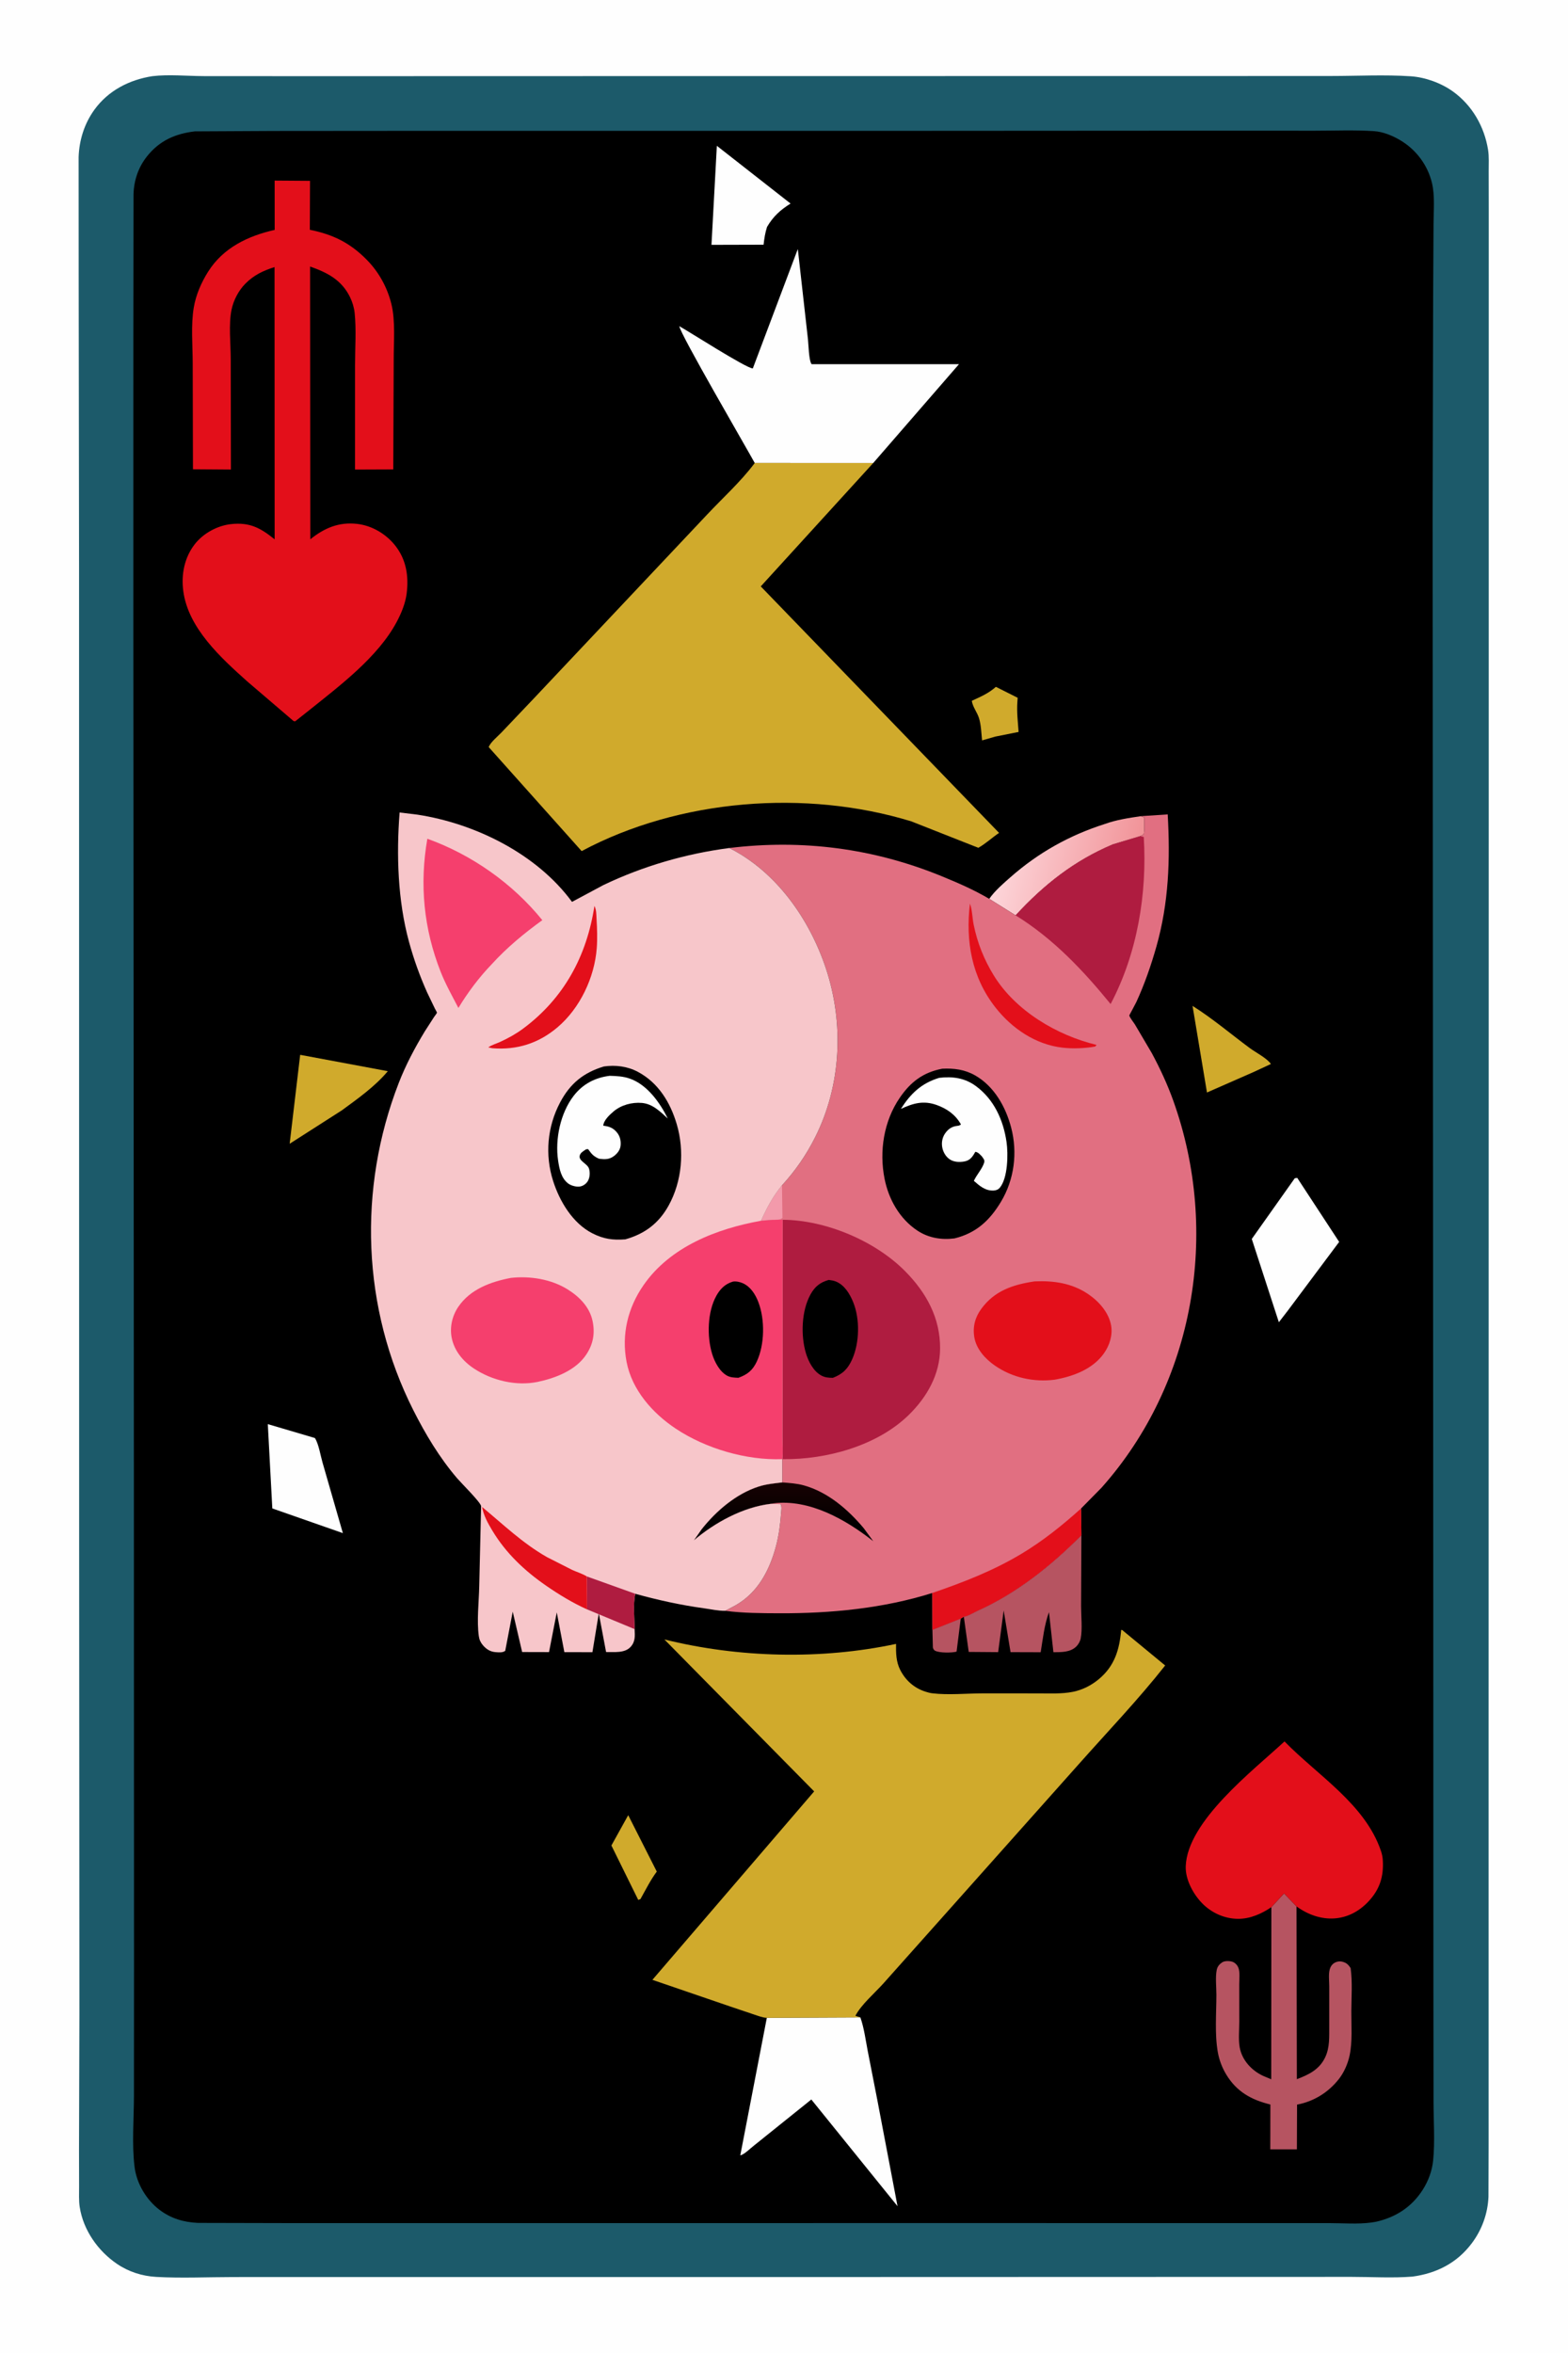 <svg version="1.1" xmlns="http://www.w3.org/2000/svg" style="display: block;" viewBox="0 0 1365 2048" width="1024" height="1536">
<defs>
	<linearGradient id="Gradient1" gradientUnits="userSpaceOnUse" x1="985.606" y1="764.495" x2="872.748" y2="736.955">
		<stop class="stop0" offset="0" stop-opacity="1" stop-color="rgb(241,147,152)"/>
		<stop class="stop1" offset="1" stop-opacity="1" stop-color="rgb(253,214,218)"/>
	</linearGradient>
	<linearGradient id="Gradient2" gradientUnits="userSpaceOnUse" x1="680.975" y1="1330.28" x2="681.71" y2="1291.86">
		<stop class="stop0" offset="0" stop-opacity="1" stop-color="rgb(0,0,0)"/>
		<stop class="stop1" offset="1" stop-opacity="1" stop-color="rgb(22,1,2)"/>
	</linearGradient>
</defs>
<path transform="translate(0,0)" fill="rgb(254,254,254)" d="M -0 -0 L 1365 0 L 1365 2048 L -0 2048 L -0 -0 z"/>
<path transform="translate(0,0)" fill="rgb(28,90,106)" d="M 132.538 66.297 C 146.713 64.616 162.918 66.199 177.272 66.246 L 272.796 66.305 L 600.403 66.222 L 1026.09 66.198 L 1159.11 66.145 C 1181.93 66.133 1205.57 64.876 1228.3 66.397 C 1240.93 67.243 1254.8 72.307 1265.05 79.684 C 1281.72 91.689 1292.34 110.198 1295.55 130.309 C 1296.51 136.364 1296.08 142.985 1296.1 149.124 L 1296.16 182.84 L 1296.15 300.517 L 1296.14 718.773 L 1296.03 1514.41 L 1296.04 1776.97 L 1296.05 1865.26 L 1295.91 1912.08 C 1295.29 1926.71 1290.23 1940.73 1281.41 1952.47 C 1268.5 1969.69 1250.77 1978.62 1229.83 1981.5 C 1212.55 1982.89 1194.2 1981.75 1176.81 1981.75 L 1071.56 1981.77 L 741.283 1981.87 L 333.86 1981.87 L 203.048 1981.9 C 180.86 1981.91 158.015 1983.01 135.903 1981.78 C 123.644 1981.1 111.842 1977.33 101.656 1970.4 C 85.133 1959.16 72.397 1941.11 69.261 1921.09 C 68.352 1915.29 68.735 1908.98 68.704 1903.09 L 68.633 1870.87 L 68.981 1753.09 L 68.751 1350.08 L 68.677 496.372 L 68.342 239.309 L 68.291 136.629 C 68.832 121.834 73.307 107.514 82.069 95.45 C 94.208 78.737 112.484 69.432 132.538 66.297 z"/>
<path transform="translate(0,0)" fill="rgb(0,0,0)" d="M 169.503 114.335 L 238.763 113.981 L 358.866 113.887 L 748.318 113.906 L 1047.92 113.733 L 1144.42 113.764 C 1161.53 113.778 1179.13 113.011 1196.2 114.139 C 1204.13 114.663 1212.22 118.001 1219 121.998 C 1232.92 130.209 1243 143.68 1246.74 159.359 C 1249.38 170.454 1248.11 183.605 1248.08 195.018 L 1247.74 258.097 L 1247.29 452 L 1247.85 1395.25 L 1247.97 1729.12 L 1248.08 1829.48 C 1248.09 1846.15 1249.4 1863.98 1247.73 1880.5 C 1246.81 1889.54 1243.52 1898.32 1238.66 1905.97 C 1229.13 1920.91 1215.14 1929.93 1197.98 1933.77 L 1193.79 1934.45 C 1182.01 1936.04 1168.91 1934.94 1157 1934.94 L 1086.06 1934.94 L 838.126 1934.93 L 394.697 1934.94 L 248.463 1934.94 L 172.255 1934.77 C 159.781 1934.23 148.609 1930.92 138.589 1923.28 C 127.216 1914.6 118.835 1900.52 117.035 1886.26 C 114.545 1866.54 116.411 1844.51 116.466 1824.57 L 116.52 1706.97 L 116.411 1299.5 L 115.942 539.663 L 115.955 294.086 L 116.095 169.098 C 116.443 156.905 120.269 145.581 127.909 136 C 138.81 122.33 152.502 116.365 169.503 114.335 z"/>
<path transform="translate(0,0)" fill="rgb(182,84,97)" d="M 811.739 1418.59 L 836.398 1408.81 L 832.773 1437.54 C 828.675 1438.69 817.738 1438.76 814.001 1436.74 C 813.039 1436.22 812.378 1435.05 812.141 1434 L 811.739 1418.59 z"/>
<path transform="translate(0,0)" fill="rgb(208,170,44)" d="M 867.003 597.815 L 885.969 607.333 L 885.708 611 C 885.09 619.622 886.152 628.45 886.776 637.068 L 866.497 641.111 L 854.975 644.434 C 854.324 638.241 854.136 630.901 852.282 625 C 850.665 619.856 846.93 615.552 846.011 610.003 C 853.926 606.251 860.314 603.735 867.003 597.815 z"/>
<path transform="translate(0,0)" fill="rgb(208,170,44)" d="M 546.854 1579.89 L 571.722 1628.98 C 566.252 1636.37 561.999 1644.91 557.5 1652.93 L 555.587 1653.65 L 532.208 1606.27 L 546.854 1579.89 z"/>
<path transform="translate(0,0)" fill="rgb(208,170,44)" d="M 1038.23 875.492 C 1055.54 886.368 1071.57 900.006 1088 912.175 C 1093.15 915.989 1103.16 921.104 1106.47 926.067 L 1091.53 933.013 L 1050.8 950.887 L 1038.23 875.492 z"/>
<path transform="translate(0,0)" fill="url(#Gradient1)" d="M 961.878 717.17 C 971.811 713.557 982.751 711.909 993.176 710.388 L 996.147 711.5 C 996.127 713.736 996.64 724.914 995.625 725.991 C 994.817 726.848 993.876 727.225 992.837 727.731 L 968.768 734.959 C 935.175 749.125 908.752 770.043 884.168 796.704 L 861.21 782.327 C 866.043 775.377 873.285 769.122 879.615 763.56 C 904.03 742.108 930.904 727.063 961.878 717.17 z"/>
<path transform="translate(0,0)" fill="rgb(208,170,44)" d="M 261.21 918.094 L 337.518 932.34 C 326.51 945.551 311.344 956.269 297.576 966.365 L 252.052 995.506 L 261.21 918.094 z"/>
<path transform="translate(0,0)" fill="rgb(254,254,254)" d="M 624.031 126.912 L 688.214 177.163 C 679.332 182.748 673.129 188.307 667.723 197.522 C 666.076 202.65 665.315 207.648 664.715 212.989 L 619.352 213.11 L 624.031 126.912 z"/>
<path transform="translate(0,0)" fill="rgb(254,254,254)" d="M 233.024 1239.53 L 274.031 1251.63 C 277.339 1256.73 278.924 1266.99 280.699 1273.05 L 298.383 1334.4 L 236.953 1312.91 L 233.024 1239.53 z"/>
<path transform="translate(0,0)" fill="rgb(254,254,254)" d="M 1127.26 1025.5 L 1129.42 1025.23 L 1165.91 1080.92 L 1121.28 1140.63 L 1113.4 1150.85 L 1089.82 1078.36 L 1127.26 1025.5 z"/>
<path transform="translate(0,0)" fill="rgb(182,84,97)" d="M 941.458 1336.25 L 941.189 1398.26 C 941.186 1406.74 942.447 1417.86 940.858 1426.04 C 940.363 1428.58 938.864 1431.27 937.01 1433.09 C 931.761 1438.24 923.979 1438 917.09 1438.06 L 913.228 1403.2 C 909.189 1414.22 907.887 1426.53 905.998 1438.08 L 879.769 1438 L 873.782 1401.73 L 868.974 1438 L 843.351 1437.8 L 839.083 1407.14 C 842.182 1406.96 847.998 1403.39 851 1402.04 C 885.34 1386.6 915.045 1362.81 941.458 1336.25 z"/>
<path transform="translate(0,0)" fill="rgb(182,84,97)" d="M 1106.88 1659.97 L 1117.91 1648 L 1128.77 1659.3 L 1129.06 1809.68 C 1139.5 1805.74 1148.8 1801.21 1153.8 1790.5 C 1157.81 1781.9 1157.19 1772.95 1157.27 1763.72 L 1157.28 1728.98 C 1157.28 1724.63 1156.52 1718.52 1157.63 1714.35 C 1158.38 1711.51 1159.93 1709.21 1162.74 1707.97 C 1165.51 1706.76 1168.22 1706.97 1170.99 1708.24 C 1173.29 1709.29 1174.54 1710.93 1175.88 1713 C 1177.56 1725.13 1176.57 1738.26 1176.5 1750.51 C 1176.43 1762.99 1177.58 1776.96 1174.97 1789.18 C 1173.47 1796.19 1170.13 1803.84 1165.69 1809.5 C 1156.52 1821.2 1143.86 1829.07 1129.24 1831.82 L 1129.09 1870.77 L 1105.93 1870.77 L 1106.01 1831.72 C 1089.42 1827.66 1076.62 1820.61 1067.55 1805.56 C 1063.93 1799.57 1061.45 1793 1060.23 1786.11 C 1057.45 1770.42 1059 1752.26 1059.01 1736.29 C 1059.01 1729.68 1058 1720.87 1059.31 1714.49 C 1059.9 1711.64 1061.62 1709.6 1064 1708.02 C 1066.24 1706.54 1070.23 1706.67 1072.69 1707.39 C 1075.08 1708.08 1077.14 1710.25 1078.08 1712.5 C 1079.69 1716.31 1078.89 1722.97 1078.9 1727.17 L 1078.93 1759.83 C 1078.94 1766.81 1078.06 1775.22 1079.31 1782.05 C 1081.34 1793.15 1089.73 1802.24 1099.8 1806.84 L 1106.75 1809.76 L 1106.88 1659.97 z"/>
<path transform="translate(0,0)" fill="rgb(254,254,254)" d="M 667.551 1756.26 L 748.993 1755.89 C 752.218 1765.04 753.566 1775.54 755.403 1785.09 L 763.755 1827.77 L 781.353 1920.22 L 706.293 1827.36 L 656.121 1867.64 C 653.262 1869.86 647.596 1875.48 644.44 1875.94 L 667.551 1756.26 z"/>
<path transform="translate(0,0)" fill="rgb(254,254,254)" d="M 657.02 402.981 C 649.837 389.804 591.663 290.011 591.374 283.921 C 599.422 288.346 649.671 320.625 655.35 320.672 L 694.533 216.732 L 703.345 295.203 C 703.865 299.762 704.084 313.706 706.511 316.963 L 834.868 316.974 L 760.18 403.018 L 657.02 402.981 z"/>
<path transform="translate(0,0)" fill="rgb(227,15,26)" d="M 1106.88 1659.97 C 1098.21 1665.79 1088.35 1670.19 1077.75 1670.11 C 1066.03 1670.02 1054.64 1664.87 1046.53 1656.49 C 1038.77 1648.48 1031.92 1635.88 1032.31 1624.42 C 1033.65 1585.16 1090.52 1541.41 1118.32 1515.7 C 1147.01 1545.19 1188.48 1570.21 1202.28 1611 C 1203.24 1613.82 1203.75 1616.34 1203.92 1619.33 C 1204.72 1633.28 1201.26 1644.35 1191.69 1654.7 C 1173.89 1673.96 1149.18 1674.13 1128.77 1659.3 L 1117.91 1648 L 1106.88 1659.97 z"/>
<path transform="translate(0,0)" fill="rgb(227,15,26)" d="M 238.973 157.186 L 269.787 157.4 L 269.614 199.997 C 289.832 204.087 304.614 211.317 319.169 226.073 C 329.679 236.729 337.066 250.136 340.647 264.665 C 344.273 279.379 342.592 298.028 342.663 313.177 L 342.274 408.576 L 308.976 408.709 L 308.994 317.667 C 308.988 302.91 310.146 287.01 308.643 272.372 C 308.162 267.689 306.633 262.721 304.558 258.5 C 297.215 243.56 284.784 237.219 269.843 231.983 L 270.037 469.387 C 282.303 459.555 294.813 454.187 310.809 455.983 C 323.738 457.435 336.008 464.759 343.999 474.897 C 353.587 487.062 355.835 501.452 353.944 516.5 C 352.86 525.135 349.288 533.769 345.211 541.393 C 328.905 571.885 295.905 596.636 269.347 617.953 L 256.845 627.84 L 255.491 627.617 L 215.034 593.014 C 192.152 572.51 163.743 546.754 159.442 514.562 C 157.492 499.974 160.39 485.189 169.573 473.483 C 176.907 464.133 189.192 457.45 201 456.18 C 217.274 454.429 226.651 459.453 238.971 469.436 L 238.885 232.452 C 228.887 235.681 220.984 239.336 213.479 246.908 C 207.588 252.85 203.163 261.277 201.465 269.486 C 198.806 282.335 200.731 299.243 200.742 312.475 L 200.895 408.68 L 167.853 408.446 L 167.633 315.834 C 167.588 300.26 165.985 282.89 168.569 267.615 C 170.435 256.587 175.125 245.858 181.069 236.445 C 194.238 215.589 215.746 205.359 239.013 200.094 L 238.973 157.186 z"/>
<path transform="translate(0,0)" fill="rgb(208,170,44)" d="M 657.02 402.981 L 760.18 403.018 L 662.263 510.391 L 869.787 724.941 C 863.665 729.05 858.128 734.32 851.709 737.918 L 793.353 714.898 C 701.434 686.791 591.442 695.34 506.299 740.784 L 425.385 650.272 C 426.65 646.308 433.344 640.816 436.334 637.699 L 465.166 607.376 L 615.58 447.838 C 629.005 433.544 644.549 419.486 656.324 403.913 L 657.02 402.981 z"/>
<path transform="translate(0,0)" fill="rgb(208,170,44)" d="M 667.551 1756.26 C 663.915 1756.18 659.726 1754.46 656.248 1753.34 L 635.177 1746.24 L 567.908 1723.21 L 708.762 1559.2 L 578.33 1426.93 C 642.957 1442.99 714.777 1444.74 780.053 1430.82 C 779.964 1438.62 780.033 1446.26 783.657 1453.39 C 788.357 1462.64 795.852 1469.25 805.709 1472.4 C 807.662 1473.02 809.547 1473.55 811.591 1473.8 C 825.431 1475.49 841.459 1473.9 855.548 1473.87 L 904.017 1473.89 C 913.959 1473.87 924.37 1474.48 934.15 1472.51 C 942.405 1470.84 950.055 1466.97 956.525 1461.6 C 970.405 1450.09 974.567 1435.91 976.108 1418.66 C 977.201 1418.56 977.287 1418.99 978.136 1419.69 L 1014.41 1449.6 C 991.028 1479.25 964.417 1507.05 939.327 1535.31 L 814.613 1675.25 L 768.985 1726.41 C 761.551 1734.69 749.744 1744.75 744.665 1754.5 L 748.993 1755.89 L 667.551 1756.26 z"/>
<path transform="translate(0,0)" fill="rgb(225,111,129)" d="M 993.176 710.388 L 1016.61 708.825 C 1018.86 747.939 1017.55 785.823 1006.8 823.754 C 1002.15 840.171 996.424 856.698 989.274 872.209 C 988.555 873.767 983.137 883.728 983.15 883.785 C 983.606 885.786 986.967 889.898 988.136 891.792 L 1002.79 916.669 C 1010.02 930.114 1016.38 943.797 1021.52 958.182 C 1062.38 1072.4 1040.11 1203.72 959.057 1294.79 L 941.157 1312.97 L 941.458 1336.25 C 915.045 1362.81 885.34 1386.6 851 1402.04 C 847.998 1403.39 842.182 1406.96 839.083 1407.14 L 836.398 1408.81 L 811.739 1418.59 L 811.644 1386.5 C 768.766 1399.95 723.204 1404.34 678.453 1404.16 C 662.863 1404.1 646.757 1404.06 631.306 1402.02 L 640.212 1397.28 C 659.673 1386.26 669.803 1367 675.438 1346.07 C 677.964 1336.69 679.235 1326.77 679.93 1317.08 C 680.111 1314.56 680.79 1311.38 679.5 1309.15 L 670.901 1308.92 C 646.724 1311.83 622.49 1325.07 604.054 1340.65 L 610.797 1331.02 C 623.381 1315.1 640.861 1300.11 660.46 1293.84 C 667.071 1291.72 674.164 1291.07 681.035 1290.25 L 680.991 1270.01 C 681.844 1263.88 681.12 1256.46 681.14 1250.2 L 681.243 1207.7 L 681.297 1061.66 L 672.486 1061.72 L 662.563 1062.5 C 667.653 1051.06 672.839 1041.46 680.747 1031.69 C 692.426 1018.9 701.71 1005.51 709.528 990.032 C 732.374 944.799 734.902 890.897 719.022 843 C 704.801 800.107 675.917 758.801 634.867 738.093 C 698.568 730.335 760.551 738.344 819.936 762.684 C 834.145 768.508 847.971 774.512 861.21 782.327 L 884.168 796.704 C 908.752 770.043 935.175 749.125 968.768 734.959 L 992.837 727.731 C 993.876 727.225 994.817 726.848 995.625 725.991 C 996.64 724.914 996.127 713.736 996.147 711.5 L 993.176 710.388 z"/>
<path transform="translate(0,0)" fill="rgb(243,154,171)" d="M 662.563 1062.5 C 667.653 1051.06 672.839 1041.46 680.747 1031.69 L 681.155 1060 C 679.176 1062.02 675.301 1061.52 672.486 1061.72 L 662.563 1062.5 z"/>
<path transform="translate(0,0)" fill="url(#Gradient2)" d="M 681.035 1290.25 C 687.278 1290.77 693.698 1291.14 699.751 1292.83 C 720.715 1298.68 738.139 1313.71 751.896 1330.08 L 760.23 1341.44 C 736.273 1322.59 704.76 1304.58 673.099 1308.49 L 670.901 1308.92 C 646.724 1311.83 622.49 1325.07 604.054 1340.65 L 610.797 1331.02 C 623.381 1315.1 640.861 1300.11 660.46 1293.84 C 667.071 1291.72 674.164 1291.07 681.035 1290.25 z"/>
<path transform="translate(0,0)" fill="rgb(227,15,26)" d="M 844.402 786.5 C 846.433 791.895 846.472 799.042 847.647 804.802 C 850.893 820.711 856.698 835.268 865.202 849.068 C 884.186 879.874 920.161 901.138 954.625 909.448 L 953.5 910.886 C 944.481 912.492 934.116 912.903 925 911.863 C 901.572 909.191 880.94 895.135 866.633 876.901 C 845.893 850.467 840.511 819.15 844.402 786.5 z"/>
<path transform="translate(0,0)" fill="rgb(227,15,26)" d="M 811.644 1386.5 C 838.858 1377.12 864.423 1367.28 889.253 1352.4 C 908.121 1341.1 924.824 1327.6 941.157 1312.97 L 941.458 1336.25 C 915.045 1362.81 885.34 1386.6 851 1402.04 C 847.998 1403.39 842.182 1406.96 839.083 1407.14 L 836.398 1408.81 L 811.739 1418.59 L 811.644 1386.5 z"/>
<path transform="translate(0,0)" fill="rgb(227,15,26)" d="M 900.578 1115.3 C 917.131 1114.52 933.189 1116.78 947.244 1126.27 C 956.567 1132.56 965.371 1142.35 967.347 1153.76 C 968.795 1162.13 965.962 1171.01 961.146 1177.84 C 951.311 1191.78 934.351 1197.95 918.249 1200.85 C 899.977 1203.19 881.385 1199.11 866.172 1188.61 C 857.785 1182.82 849.915 1174.22 848.202 1163.84 C 846.708 1154.78 848.872 1146.63 854.25 1139.24 C 865.793 1123.39 881.939 1118.09 900.578 1115.3 z"/>
<path transform="translate(0,0)" fill="rgb(175,28,64)" d="M 992.837 727.731 L 995.764 728.543 C 998.761 778.076 990.168 829.79 966.9 873.906 C 942.97 844.51 916.706 816.794 884.168 796.704 C 908.752 770.043 935.175 749.125 968.768 734.959 L 992.837 727.731 z"/>
<path transform="translate(0,0)" fill="rgb(0,0,0)" d="M 820.311 930.175 C 830.55 929.696 839.947 930.873 849 936.06 C 865.561 945.55 875.619 963.481 880.317 981.502 C 885.973 1003.2 883.064 1026.56 871.495 1045.87 C 861.675 1062.25 849.849 1073.25 830.968 1077.87 C 819.531 1079.33 808.328 1077.5 798.612 1071.07 C 783.199 1060.85 773.602 1043.86 770.056 1025.93 C 765.314 1001.95 769.37 975.856 783.284 955.498 C 792.797 941.58 803.73 933.356 820.311 930.175 z"/>
<path transform="translate(0,0)" fill="rgb(254,254,254)" d="M 817.642 938.133 C 829.431 936.734 840.009 938.225 849.698 945.383 C 865.451 957.02 873.52 974.993 876.276 993.995 C 877.785 1004.39 877.451 1025.39 870.386 1033.81 C 869.068 1035.38 867.007 1036.15 865 1036.23 C 857.824 1036.54 852.914 1032.25 847.824 1027.79 C 850.173 1022.55 855.353 1017.05 856.83 1011.75 C 857.445 1009.54 855.944 1008.26 854.801 1006.48 C 852.902 1004.65 851.792 1003 849.121 1002.5 L 847.593 1005.04 C 845.535 1008.27 843.385 1010.2 839.5 1010.92 C 835.238 1011.71 830.259 1011.49 826.626 1008.95 C 823.104 1006.49 820.792 1002.23 820.19 998 C 819.583 993.744 820.532 989.523 823.107 986.052 C 825.601 982.691 828.523 980.607 832.751 980.014 C 834.41 979.782 835.242 979.813 836.577 978.682 C 831.853 970.246 824.522 965.025 815.475 961.782 C 803.878 957.625 794.979 960.23 784.311 965.17 C 792.745 951.749 802.282 942.78 817.642 938.133 z"/>
<path transform="translate(0,0)" fill="rgb(175,28,64)" d="M 681.297 1061.66 C 718.747 1061.88 761.91 1079.98 788.178 1106.63 C 806.459 1125.18 818.582 1147.14 818.424 1173.73 C 818.29 1196.23 807.028 1215.94 791.277 1231.4 C 763.761 1258.39 719.564 1270.45 681.742 1270.02 L 680.991 1270.01 C 681.844 1263.88 681.12 1256.46 681.14 1250.2 L 681.243 1207.7 L 681.297 1061.66 z"/>
<path transform="translate(0,0)" fill="rgb(0,0,0)" d="M 721.476 1114.02 C 723.545 1114.31 725.716 1114.6 727.663 1115.39 C 735.221 1118.47 739.821 1126.19 742.75 1133.39 C 748.712 1148.06 748.299 1168.6 741.877 1183.06 C 738.15 1191.45 733.607 1195.92 725.087 1199.23 C 721.514 1199.22 718.226 1198.98 714.995 1197.24 C 708.087 1193.53 703.723 1184.93 701.565 1177.7 C 696.994 1162.36 697.703 1140.98 705.517 1126.77 C 709.355 1119.8 713.848 1116.18 721.476 1114.02 z"/>
<path transform="translate(0,0)" fill="rgb(247,198,202)" d="M 418.761 1310.8 C 417.853 1307.03 401.358 1290.74 397.883 1286.67 C 382.479 1268.65 370.314 1248.37 359.661 1227.25 C 314.977 1138.65 311.284 1034.78 347.039 942.588 C 353.098 926.963 361.078 911.922 369.766 897.613 L 377.818 885.128 C 378.196 884.564 380.28 881.904 380.328 881.418 C 380.357 881.119 378.756 878.334 378.529 877.885 L 371.801 863.895 C 365.366 849.54 360.094 834.866 355.953 819.689 C 346.157 783.791 344.911 744.109 347.785 707.169 L 363.32 709.051 C 413.68 716.766 467.241 743.209 497.908 784.972 L 525.235 770.344 C 559.665 753.868 597.038 743.026 634.867 738.093 C 675.917 758.801 704.801 800.107 719.022 843 C 734.902 890.897 732.374 944.799 709.528 990.032 C 701.71 1005.51 692.426 1018.9 680.747 1031.69 C 672.839 1041.46 667.653 1051.06 662.563 1062.5 L 672.486 1061.72 L 681.297 1061.66 L 681.243 1207.7 L 681.14 1250.2 C 681.12 1256.46 681.844 1263.88 680.991 1270.01 L 681.035 1290.25 C 674.164 1291.07 667.071 1291.72 660.46 1293.84 C 640.861 1300.11 623.381 1315.1 610.797 1331.02 L 604.054 1340.65 C 622.49 1325.07 646.724 1311.83 670.901 1308.92 L 679.5 1309.15 C 680.79 1311.38 680.111 1314.56 679.93 1317.08 C 679.235 1326.77 677.964 1336.69 675.438 1346.07 C 669.803 1367 659.673 1386.26 640.212 1397.28 L 631.306 1402.02 C 625.29 1402.13 618.683 1400.62 612.701 1399.8 C 592.527 1397.03 572.629 1392.64 553.01 1387.21 C 550.933 1396.46 552.347 1408.38 552.406 1417.95 C 552.728 1423.81 553.155 1428.88 548.862 1433.5 C 543.717 1439.04 534.525 1437.79 527.58 1437.91 L 521.233 1404.24 L 515.684 1438.04 L 491.245 1438 L 484.634 1403.4 L 477.896 1437.96 L 454.491 1437.9 L 446.288 1402.76 L 439.757 1436.88 C 437.321 1438.57 434.373 1438.2 431.516 1438.01 C 426.854 1437.69 423.433 1435.56 420.421 1432.08 C 418.348 1429.69 417.201 1427.24 416.764 1424.11 C 414.866 1410.51 416.825 1394.58 417.119 1380.78 L 418.761 1310.8 z"/>
<path transform="translate(0,0)" fill="rgb(175,28,64)" d="M 510.755 1372.08 L 553.01 1387.21 C 550.933 1396.46 552.347 1408.38 552.406 1417.95 L 510.965 1400.75 L 510.755 1372.08 z"/>
<path transform="translate(0,0)" fill="rgb(227,15,26)" d="M 419.586 1311.61 C 438.436 1327.19 454.625 1343.02 476.107 1355.28 L 498.12 1366.45 C 502.079 1368.23 507.136 1369.78 510.755 1372.08 L 510.965 1400.75 C 498.472 1395.11 486.968 1388.14 475.684 1380.37 C 456.767 1367.34 440.391 1351.93 428.5 1332.15 C 424.585 1325.64 420.969 1319.17 419.586 1311.61 z"/>
<path transform="translate(0,0)" fill="rgb(227,15,26)" d="M 517.425 788.5 C 519.171 791.925 519.055 795.891 519.272 799.67 C 519.763 808.224 520.094 816.644 519.455 825.205 C 517.545 850.762 504.849 877.621 485.156 894.256 C 468.642 908.206 449.871 914.055 428.5 912.358 L 425 911.618 C 427.977 909.463 432.228 908.303 435.629 906.722 C 442.444 903.556 449.104 899.905 455.149 895.424 C 490.933 868.902 510.791 832.087 517.425 788.5 z"/>
<path transform="translate(0,0)" fill="rgb(245,63,109)" d="M 371.946 730.032 C 410.63 743.912 446.217 768.97 472.065 800.898 C 456.111 812.398 441.187 824.756 427.922 839.316 C 417.067 850.589 407.048 863.907 398.99 877.308 C 393.637 867.029 387.843 856.724 383.578 845.941 C 368.756 808.466 365.037 769.644 371.946 730.032 z"/>
<path transform="translate(0,0)" fill="rgb(245,63,109)" d="M 444.622 1112.26 C 461.191 1110.41 479.673 1113.3 494 1122.2 C 504.146 1128.5 513.152 1137.45 515.756 1149.54 C 518.054 1160.21 516.455 1169.66 510.417 1178.85 C 501.318 1192.69 483.487 1199.52 467.974 1202.77 C 449.328 1206.61 428.26 1201.58 412.5 1191.13 C 402.904 1184.76 395.342 1175.7 393.107 1164.19 C 391.323 1155 393.636 1145.2 398.851 1137.5 C 409.305 1122.07 427.162 1115.62 444.622 1112.26 z"/>
<path transform="translate(0,0)" fill="rgb(0,0,0)" d="M 525.653 928.24 C 535.794 926.781 546.165 928.069 555.29 932.93 C 573.146 942.442 583.54 959.603 589.121 978.529 C 595.942 1001.66 593.739 1028.21 581.974 1049.4 C 573.392 1064.87 561.072 1074 544.321 1078.7 C 533.362 1079.5 525.442 1078.46 515.581 1073.42 C 498.457 1064.65 487.136 1045.68 481.444 1027.84 C 474.202 1005.14 476.385 980.597 487.526 959.562 C 496.297 943.004 507.922 933.589 525.653 928.24 z"/>
<path transform="translate(0,0)" fill="rgb(254,254,254)" d="M 530.738 936.36 C 536.815 936.553 542.392 936.769 548.188 938.779 C 563.4 944.056 574.513 959.753 581.307 973.536 C 574.754 967.515 568.132 960.799 558.794 959.981 C 550.135 959.223 540.703 961.746 534.045 967.422 C 530.633 970.33 525.447 975.086 525.122 979.783 C 530.042 980.367 533.471 981.511 536.75 985.316 C 539.613 988.639 540.649 992.682 540.233 997 C 539.882 1000.64 537.705 1003.56 534.939 1005.82 C 530.624 1009.34 526.523 1009.21 521.349 1008.5 C 517.294 1006.7 515.317 1004.94 512.744 1001.3 L 511.976 1000.2 L 510.201 1000.31 C 508.645 1001.36 506.304 1002.68 505.315 1004.26 C 501.696 1010.06 511.281 1012.3 512.746 1017.26 C 513.764 1020.71 513.465 1025.21 511.5 1028.26 C 509.972 1030.62 507.318 1032.41 504.5 1032.76 C 501.492 1033.13 497.195 1031.99 494.763 1030.22 C 488.486 1025.65 486.898 1017.45 485.814 1010.21 C 483.025 991.589 487.755 968.87 499.337 953.808 C 507.256 943.509 518.014 937.917 530.738 936.36 z"/>
<path transform="translate(0,0)" fill="rgb(245,63,109)" d="M 662.563 1062.5 L 672.486 1061.72 L 681.297 1061.66 L 681.243 1207.7 L 681.14 1250.2 C 681.12 1256.46 681.844 1263.88 680.991 1270.01 C 649.695 1271.2 614.31 1260.79 588.296 1243.5 C 568.05 1230.05 550.116 1209.81 545.417 1185.34 C 540.866 1161.63 546.464 1138.36 560.171 1118.59 C 583.409 1085.06 623.978 1069.43 662.563 1062.5 z"/>
<path transform="translate(0,0)" fill="rgb(0,0,0)" d="M 637.967 1115.5 C 640.693 1115 644.279 1115.8 646.802 1116.96 C 653.514 1120.06 657.662 1126.72 660.202 1133.4 C 665.986 1148.59 665.703 1170.3 658.781 1185.1 C 655.215 1192.73 650.581 1196.41 642.775 1199.2 C 639.451 1199.05 636.051 1199 633.042 1197.4 C 626.472 1193.91 622.031 1185.3 619.935 1178.44 C 615.3 1163.25 615.749 1141.91 623.622 1127.77 C 626.971 1121.75 631.312 1117.48 637.967 1115.5 z"/>
</svg>